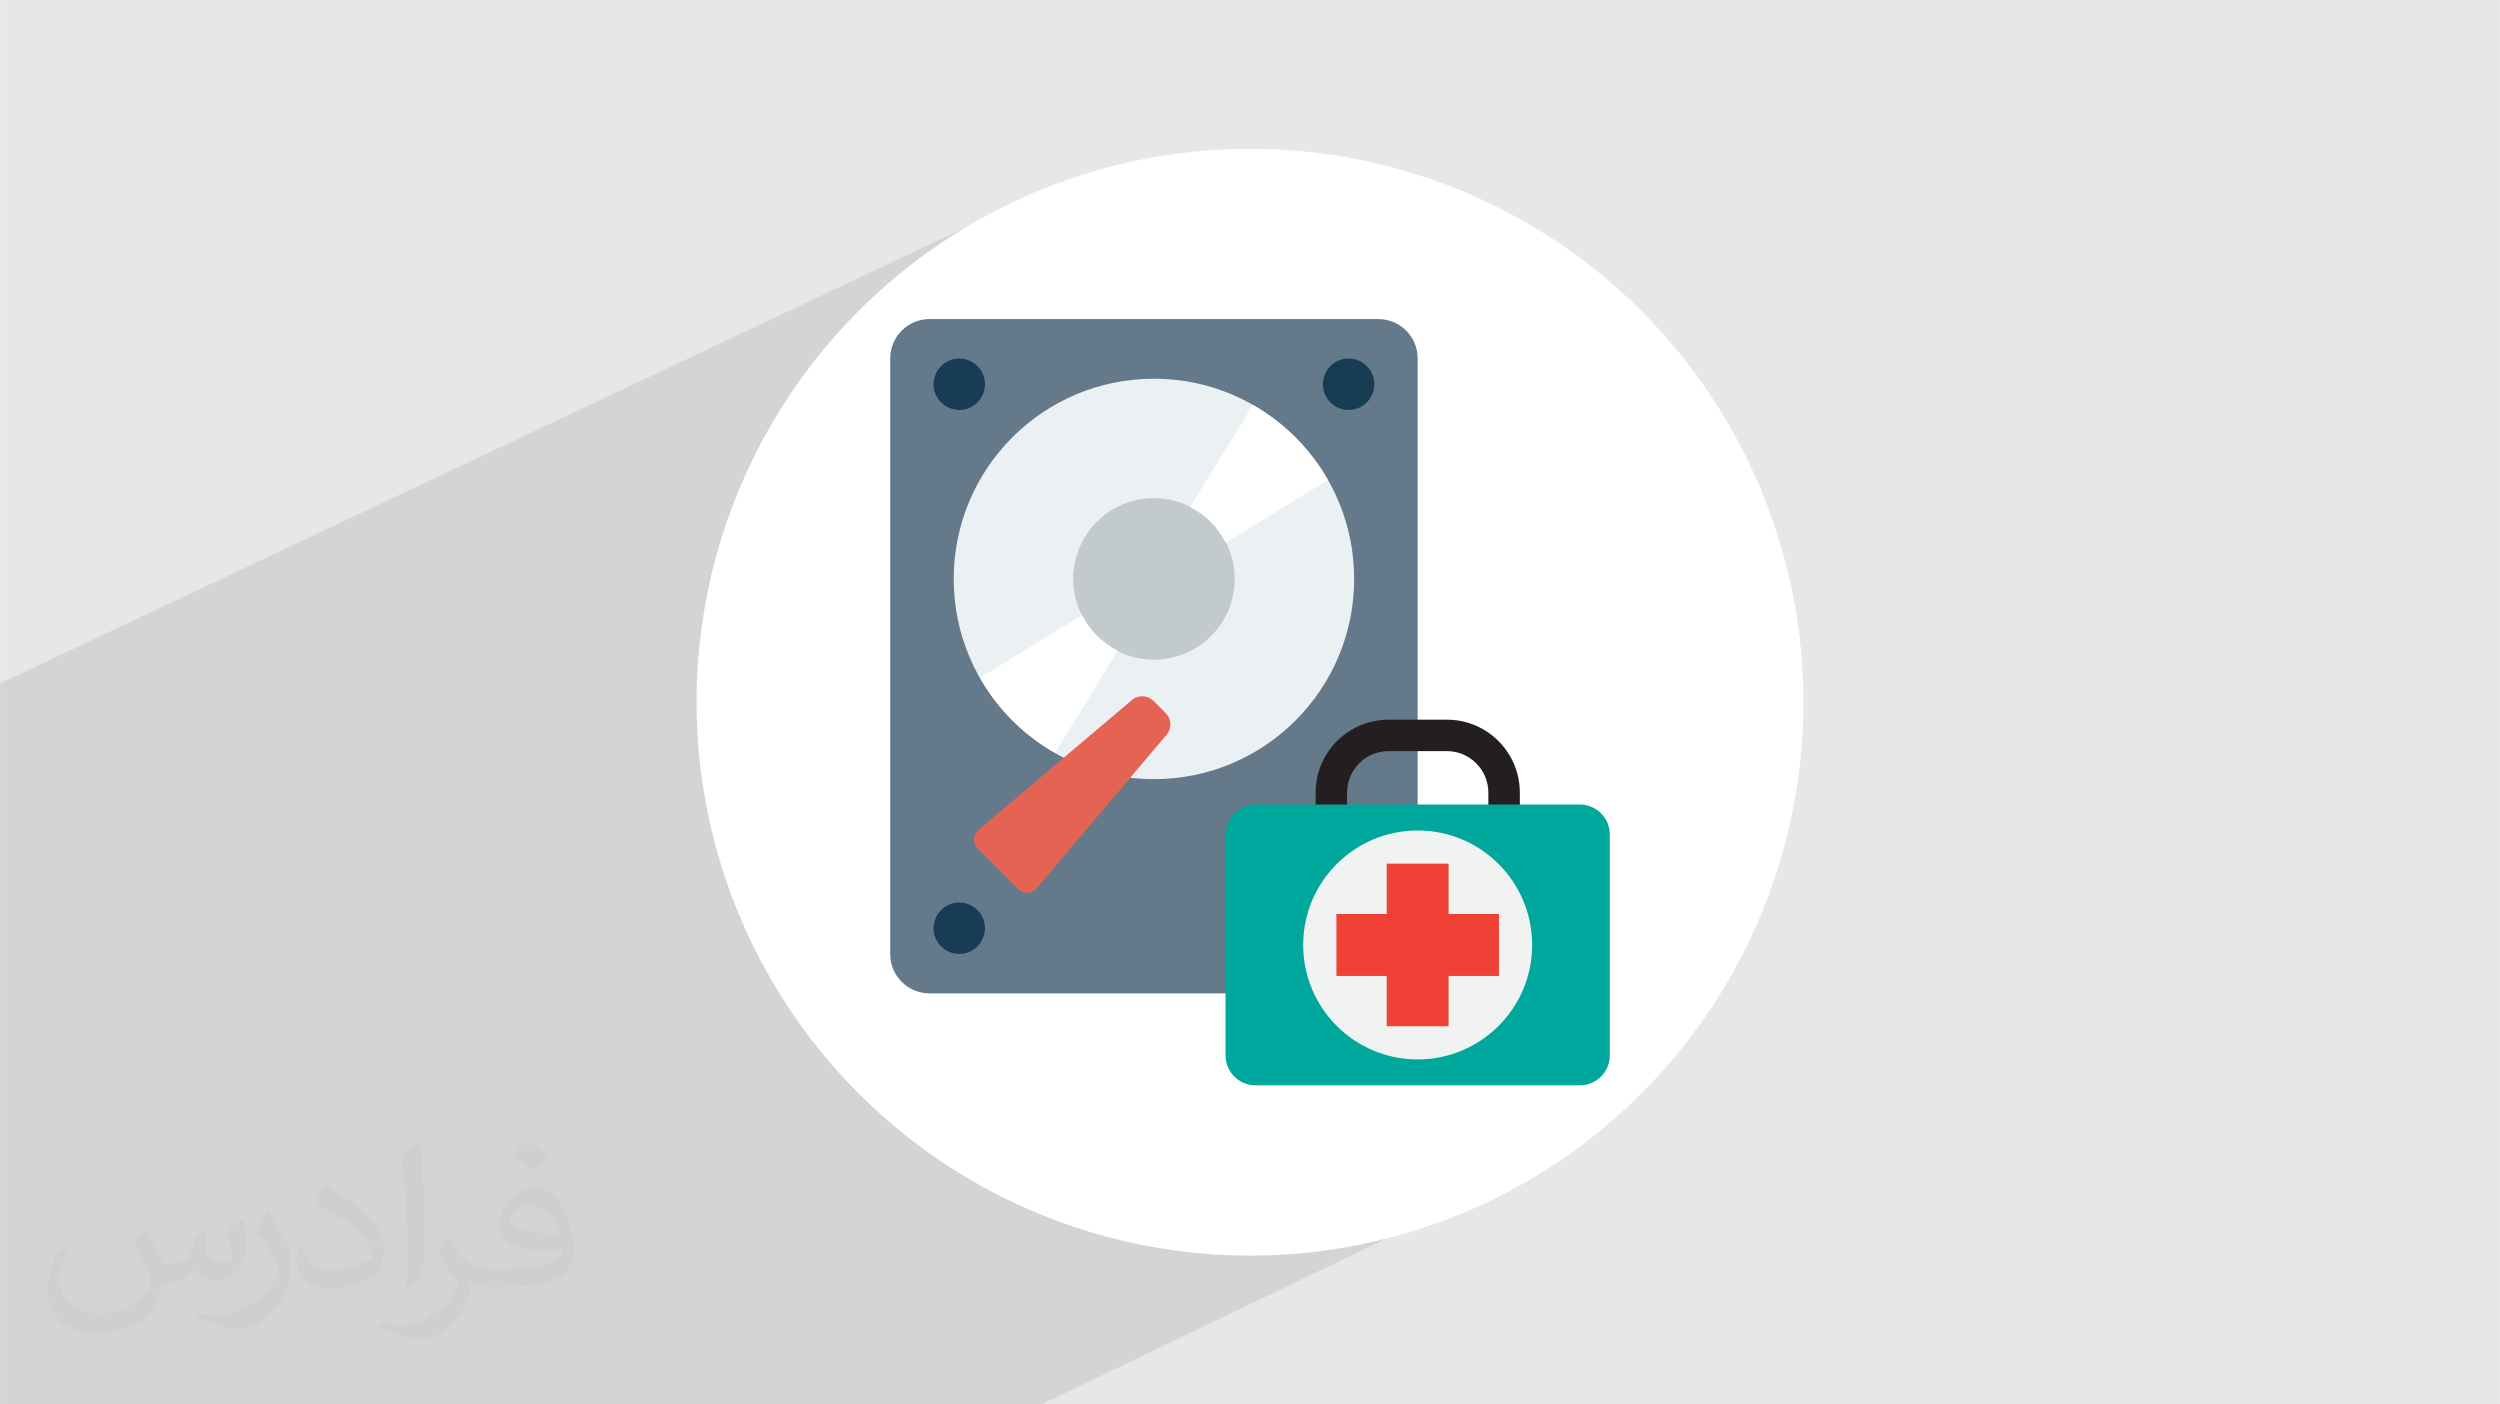 <?xml version="1.0" encoding="UTF-8"?>
<!DOCTYPE svg PUBLIC "-//W3C//DTD SVG 1.1//EN" "http://www.w3.org/Graphics/SVG/1.1/DTD/svg11.dtd">
<!-- Creator: CorelDRAW -->
<svg xmlns="http://www.w3.org/2000/svg" xml:space="preserve" width="3.708in" height="2.083in" version="1.1" style="shape-rendering:geometricPrecision; text-rendering:geometricPrecision; image-rendering:optimizeQuality; fill-rule:evenodd; clip-rule:evenodd"
viewBox="0 0 3702.73 2080.18"
 xmlns:xlink="http://www.w3.org/1999/xlink"
 xmlns:xodm="http://www.corel.com/coreldraw/odm/2003">
 <defs>
  <style type="text/css">
   <![CDATA[
    .fil3 {fill:white}
    .fil11 {fill:#00A79D;fill-rule:nonzero}
    .fil7 {fill:#173D54;fill-rule:nonzero}
    .fil10 {fill:#231F20;fill-rule:nonzero}
    .fil4 {fill:#64798A;fill-rule:nonzero}
    .fil6 {fill:#C2CACC;fill-rule:nonzero}
    .fil8 {fill:#E56353;fill-rule:nonzero}
    .fil5 {fill:#EBF0F3;fill-rule:nonzero}
    .fil13 {fill:#EF4136;fill-rule:nonzero}
    .fil12 {fill:#F1F2F2;fill-rule:nonzero}
    .fil9 {fill:white;fill-rule:nonzero}
    .fil2 {fill:#373435;fill-opacity:0.031}
    .fil1 {fill:#373535;fill-opacity:0.102}
    .fil0 {fill:#E6E7E8}
   ]]>
  </style>
 </defs>
 <g id="Layer_x0020_1">
  <polygon class="fil0" points="-0,0 3702.73,0 3702.73,2080.18 -0,2080.18 "/>
  <polygon class="fil1" points="2188.56,1405.58 2345.33,1694.32 1542.51,2080.18 -0,2080.18 -0,1012.27 1577.61,267.19 "/>
  <path class="fil2" d="M215.96 1821.93c7.07,10.71 11.65,21.01 16.13,32.45 3.33,6.66 5.09,18.93 20.7,18.93 4.57,0 11.13,-1.35 16.95,-4.57 6.55,-3.44 11.54,-8.64 14.15,-16.53l6.24 -21.01 15.19 -7.49 1.04 1.04c-2.08,7.91 -2.59,15.5 -2.59,21.43 0,17.57 15.19,24.23 27.25,24.23 7.07,0 13.42,-3.44 13.42,-9.89 0,-8.32 -3.53,-22.47 -8.12,-35.16 7.07,-7.07 14.15,-14.15 22.26,-19.87l1.25 0.63c3.53,14.98 5.51,29.75 5.51,39.63 0,9.67 -4.27,20.39 -7.8,27.36 -7.28,13.73 -20.18,24.65 -35.78,24.65 -11.85,0 -25.06,-5.93 -34.12,-16.95l-0.52 0c-8.53,10.61 -21.74,20.18 -42.86,20.18l-6.55 0c-1.04,13.94 -4.05,23.81 -8.64,32.66 -12.58,24.54 -49.92,41.92 -85.08,41.92 -48.89,0 -73.43,-28.19 -73.43,-65.73 0,-23.19 7.59,-44.72 19.24,-60.01l9.56 3.95c-7.28,13.94 -12.17,27.04 -12.17,39.94 0,35.16 28.61,51.9 61.58,51.9 30.58,0 68.44,-19.45 75.31,-42.02 -2.59,-24.65 -11.85,-36.19 -26,-58.66 4.27,-7.49 9.78,-14.98 16.64,-22.98l1.25 0 0 0 0 0 -0.01 -0.04zm563.83 -132.3c10.3,6.45 20.39,14.04 30.27,22.78 -5.51,7.8 -12.38,14.88 -20.91,21.12 -9.89,-8.01 -19.76,-14.88 -29.86,-22.16 6.86,-7.7 13.63,-15.08 20.49,-21.74l0 0 0 0 0 0 0 0 0 0 0.01 0zm5.3 96.11c-16.64,0 -30.27,10.92 -30.27,19.03 0,17.38 33.28,22.78 73.12,22.56 -4.99,-20.39 -22.47,-41.61 -42.86,-41.61l0 0.01zm-37.35 92.99c21.64,0 40.57,-0.63 55.02,-4.27 16.13,-4.05 29.75,-12.17 29.75,-17.78 0,-1.46 0,-3.22 -0.52,-4.68 -9.05,0.83 -19.45,0.83 -28.5,0.83 -29.33,0 -51.79,-6.66 -60.64,-23.09 -2.19,-4.57 -3.74,-9.67 -3.74,-15.5 0,-15.92 6.86,-31.41 18.93,-42.13 10.08,-8.84 21.22,-14.35 32.55,-14.35 20.49,0 36.81,16.44 48.26,42.34 6.24,14.15 10.5,30.47 10.5,51.07 0,13.73 -3.74,25.27 -12.27,33.8 -15.92,15.4 -45.24,21.22 -90.17,21.22l-20.39 0 0 0 -5.3 0c-11.13,0 -19.14,-1.98 -25.48,-6.86l-1.04 0c0.31,2.59 0.52,5.09 0.52,7.49 0,10.08 -3.33,22.98 -10.08,33.28 -19.97,29.64 -41.61,42.53 -60.33,42.53 -18.93,0 -42.13,-7.28 -63.03,-16.75l3.74 -7.28c6.76,2.81 16.13,4.68 29.02,4.68 33.8,0 78.21,-32.45 83.72,-64.17 -1.25,-2.59 -3.53,-6.03 -6.76,-9.67 -9.89,-11.75 -16.13,-21.53 -21.95,-31.82 4.99,-9.89 9.56,-17.78 13.83,-24.96l1.77 -0.21c14.46,29.44 27.56,46.28 56.78,46.28l4.57 0 0 0 21.22 0 0 0 0 0 0 0 0 0 0 0 0.04 0zm-146.45 31.1c2.5,-13.52 2.7,-28.7 2.7,-42.86l0 -21.01c0,-39.21 -4.99,-96.2 -9.05,-133.34 7.07,-7.59 16.95,-16.53 24.75,-22.56l2.29 0.63c5.3,46.7 6.55,100.79 6.55,150.81 0,13.11 -0.52,25.9 -1.77,35.26 -0.73,11.85 -7.59,20.8 -22.26,34.53l-3.22 -1.46zm-150.71 -61.89c0.73,18.41 9.78,32.87 41.4,32.87 19.66,0 36.3,-5.09 54.71,-13.83 3.33,-1.46 5.09,-3.44 5.09,-5.09 0,-11.54 -8.84,-26.83 -23.71,-40.77 -14.46,-13.11 -33.6,-24.65 -51.48,-32.35 -6.14,-2.59 -8.12,-5.3 -8.12,-7.91 0,-5.3 7.07,-16.44 12.9,-24.44l1.98 -0.21c20.49,10.71 43.38,26.63 60.33,44.3 15.4,16.33 24.96,32.87 24.96,50.86 0,13.31 -4.05,25.79 -10.61,37.44 -22.47,11.33 -46.39,19.97 -70.1,19.97 -28.81,0 -48.47,-13.52 -48.47,-45.24 0,-3.44 0,-8.73 1.25,-15.61l9.89 0 0 0 0 0 0 0 0 0 0 0 -0.01 0zm-52.11 -52.32l17.89 28.92c6.55,10.71 12.69,22.37 12.69,40.77l0 23.5c0,19.03 -12.17,39.42 -31.82,59.6 -15.4,13.63 -29.02,19.45 -41.61,19.45 -18.72,0 -40.15,-5.82 -64.9,-16.44l2.81 -7.28c7.8,2.08 16.84,3.84 27.98,3.84 35.58,-0.21 71.97,-26.21 88.61,-57.93 1.98,-3.64 2.7,-7.07 2.7,-9.47 0,-3.64 -1.98,-7.7 -3.53,-11.33 -9.05,-17.05 -19.14,-32.66 -30.27,-47.12 5.82,-9.16 11.65,-17.99 17.99,-26.73l1.46 0.21 0 0 0 0 0 0 0 0 0 0 -0.01 0z"/>
  <circle class="fil3" cx="1851.36" cy="1040.09" r="819.72"/>
  <g id="_105553205254336">
   <g>
    <g>
     <path class="fil4" d="M2099.71 1413.25c0,32.07 -26.04,58.14 -58.16,58.14l-664.9 -0.02c-32.09,0 -58.2,-26.03 -58.2,-58.14l0 -882.42c0.04,-32.17 26.1,-58.2 58.2,-58.2l664.9 0.01c32.09,0 58.16,26.04 58.16,58.21l0 882.42z"/>
     <path class="fil5" d="M2005.64 857.51c0,-163.8 -132.78,-296.57 -296.57,-296.57 -163.8,0 -296.57,132.78 -296.57,296.57 0,163.8 132.78,296.57 296.57,296.57 163.8,0 296.57,-132.78 296.57,-296.57z"/>
     <path class="fil6" d="M1828.7 857.51c0,-66.07 -53.55,-119.63 -119.63,-119.63 -66.07,0 -119.63,53.55 -119.63,119.63 0,66.07 53.55,119.63 119.63,119.63 66.07,0 119.63,-53.55 119.63,-119.63z"/>
     <g>
      <path class="fil7" d="M1458.82 569.13c0,-21.02 -17.04,-38.06 -38.06,-38.06 -21.02,0 -38.06,17.04 -38.06,38.06 0,21.02 17.04,38.06 38.06,38.06 21.02,0 38.06,-17.04 38.06,-38.06z"/>
      <path class="fil7" d="M2035.51 569.13c0,-21.03 -17.05,-38.08 -38.08,-38.08 -21.03,0 -38.08,17.05 -38.08,38.08 0,21.03 17.05,38.08 38.08,38.08 21.04,0 38.08,-17.05 38.08,-38.08z"/>
      <path class="fil7" d="M1382.7 1374.91c0,20.96 16.98,37.99 38.01,37.99 21.07,0 38.06,-17.03 38.06,-37.99 0,-21.1 -16.98,-38.12 -38.06,-38.12 -20.99,0 -38.01,17.06 -38.01,38.12z"/>
      <path class="fil7" d="M2035.51 1374.91c0,-21.02 -17.04,-38.06 -38.06,-38.06 -21.02,0 -38.06,17.04 -38.06,38.06 0,21.02 17.04,38.06 38.06,38.06 21.02,0 38.06,-17.04 38.06,-38.06z"/>
     </g>
     <path class="fil8" d="M1535.85 1315.22c-7.48,8.86 -20.43,9.51 -28.73,1.21l-58.77 -58.81c-8.26,-8.3 -7.74,-21.21 1.17,-28.77l227.31 -192.27c8.86,-7.52 22.95,-6.91 31.18,1.27l18.79 18.77c8.26,8.26 8.86,22.35 1.31,31.29l-192.27 227.31z"/>
     <path class="fil9" d="M1602.66 911.06l-151.26 92.92c26.39,46.25 64.84,84.73 111.12,111.12l92.96 -151.26c-22.84,-11.53 -41.29,-29.93 -52.81,-52.77z"/>
     <path class="fil9" d="M1815.51 803.89l151.24 -92.88c-26.4,-46.29 -64.8,-84.77 -111.12,-111.15l-92.96 151.26c22.84,11.53 41.31,29.93 52.84,52.77z"/>
    </g>
    <g>
     <g>
      <path class="fil10" d="M2250.98 1202.18l-46.57 0 0 -28.23c0,-33.8 -27.56,-61.4 -61.4,-61.4l-86.48 0c-33.87,0 -61.39,27.59 -61.39,61.4l0 28.23 -46.57 0 0 -28.23c0,-59.55 48.45,-107.97 108.01,-107.97l86.46 0c59.59,0 108.01,48.42 108.01,107.97l0 28.23 -0.07 0z"/>
     </g>
     <path class="fil11" d="M1935.88 1191.68l-76.4 0c-24.48,0 -44.33,19.83 -44.33,44.33l0 327.32c0,24.44 19.87,44.22 44.33,44.22l480.47 0.01c24.48,0 44.33,-19.79 44.33,-44.22l0 -327.32c0,-24.51 -19.86,-44.33 -44.33,-44.33l-76.35 -0.02 -327.72 0z"/>
     <path class="fil12" d="M2269.27 1399.66c0,-93.65 -75.91,-169.56 -169.56,-169.56 -93.65,0 -169.56,75.91 -169.56,169.56 0,93.65 75.91,169.56 169.56,169.56 93.65,0 169.56,-75.91 169.56,-169.56z"/>
     <polygon class="fil13" points="2220.12,1445.56 2145.54,1445.56 2145.54,1520.04 2053.85,1520.04 2053.85,1445.56 1979.37,1445.56 1979.37,1353.8 2053.85,1353.8 2053.85,1279.22 2145.54,1279.22 2145.54,1353.8 2220.12,1353.8 "/>
    </g>
   </g>
  </g>
 </g>
</svg>
